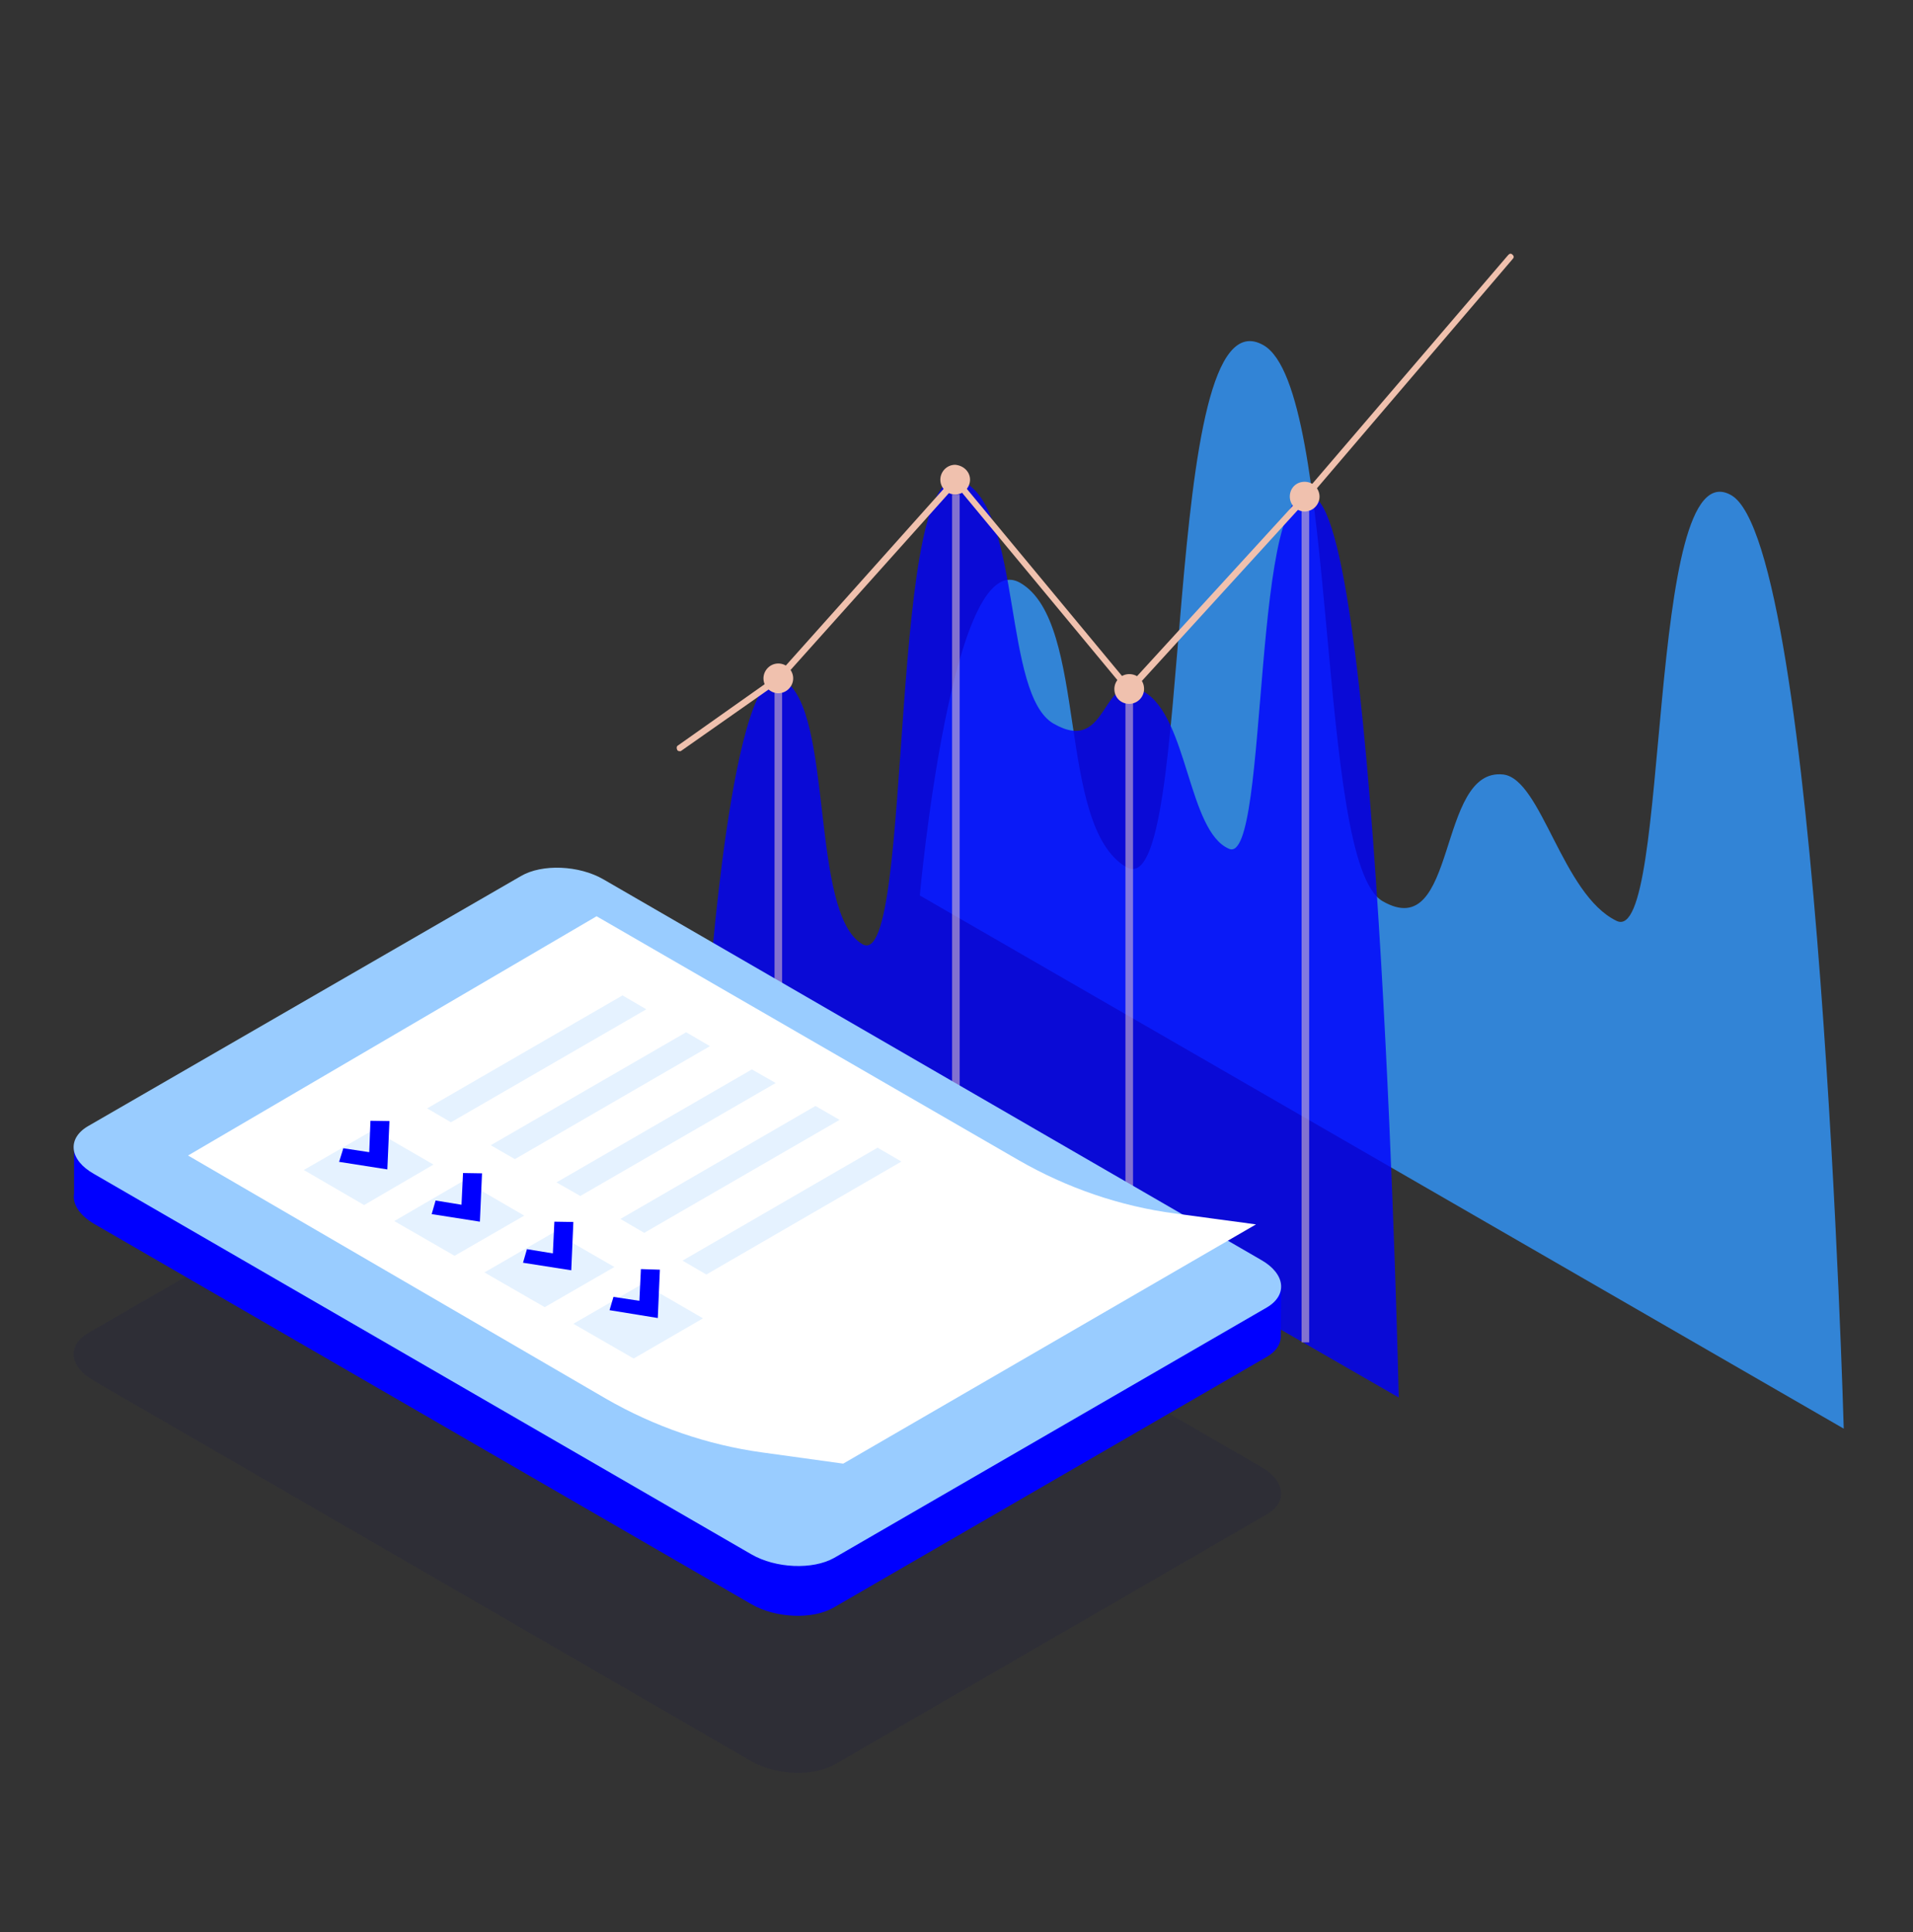<svg width="100" height="101" viewBox="0 0 100 101" fill="none" xmlns="http://www.w3.org/2000/svg">
<rect x="0" y="0" width="100" height="101" fill="#333333" stroke="none"/>
<g clip-path="url(#clip0_5294_2929)">
<path opacity="0.8" d="M48.082 46.812C48.082 46.812 49.746 28.402 53.334 30.472C56.921 32.542 55.183 43.189 58.881 45.333C62.542 47.44 60.545 14.871 66.055 18.051C70.012 20.343 68.755 45.074 72.268 47.108C76.225 49.4 75.078 40.084 78.591 40.49C80.588 40.749 81.661 46.775 84.508 48.143C87.356 49.511 85.988 23.3 90.499 25.888C95.085 28.513 96.379 74.686 96.379 74.686L48.082 46.812Z" fill="#3399FF"/>
<path opacity="0.8" d="M37.025 52.283C37.025 52.283 38.282 34.021 40.945 35.537C43.608 37.089 42.313 47.773 45.087 49.363C47.823 50.915 46.307 22.82 50.449 25.223C53.407 26.923 52.446 36.313 55.072 37.829C58.03 39.529 57.512 34.871 59.805 36.165C62.098 37.496 62.098 43.448 64.243 44.372C66.388 45.333 65.352 24.04 68.718 25.999C72.12 27.958 73.118 73.059 73.118 73.059L37.025 52.283Z" fill="#0000FF"/>
<path d="M41.463 35.463C41.463 35.869 41.13 36.239 40.686 36.239C40.279 36.239 39.909 35.906 39.909 35.463C39.909 35.056 40.242 34.686 40.686 34.686C41.13 34.686 41.463 35.056 41.463 35.463Z" fill="#F0C1AE"/>
<path d="M50.708 25.075C50.708 25.481 50.375 25.851 49.931 25.851C49.525 25.851 49.155 25.518 49.155 25.075C49.155 24.668 49.487 24.298 49.931 24.298C50.375 24.335 50.708 24.668 50.708 25.075Z" fill="#F0C1AE"/>
<path d="M59.805 36.017C59.805 36.424 59.472 36.794 59.029 36.794C58.585 36.794 58.252 36.461 58.252 36.017C58.252 35.611 58.585 35.241 59.029 35.241C59.472 35.241 59.805 35.574 59.805 36.017Z" fill="#F0C1AE"/>
<path d="M68.977 25.962C68.977 26.369 68.644 26.738 68.2 26.738C67.793 26.738 67.423 26.406 67.423 25.962C67.423 25.518 67.756 25.186 68.2 25.186C68.644 25.186 68.977 25.555 68.977 25.962Z" fill="#F0C1AE"/>
<path d="M35.509 39.27C35.472 39.27 35.398 39.233 35.398 39.197C35.361 39.123 35.361 39.012 35.435 38.975L40.612 35.315L49.857 24.964C49.894 24.927 49.931 24.927 49.968 24.927C50.005 24.927 50.042 24.964 50.079 25.001L59.029 35.795L68.089 25.888L78.85 13.319C78.924 13.245 78.998 13.245 79.072 13.319C79.146 13.393 79.146 13.467 79.072 13.541L68.311 26.147L59.14 36.202C59.103 36.239 59.066 36.239 59.029 36.239C58.992 36.239 58.955 36.202 58.918 36.165L49.968 25.37L40.834 35.574C40.834 35.574 40.834 35.574 40.797 35.611L35.583 39.27C35.546 39.27 35.546 39.27 35.509 39.27Z" fill="#F0C1AE"/>
<path opacity="0.5" d="M40.686 36.202V54.242" stroke="#FBD9CA" stroke-width="0.397" stroke-miterlimit="10"/>
<path opacity="0.5" d="M49.968 25.851V59.899" stroke="#FBD9CA" stroke-width="0.397" stroke-miterlimit="10"/>
<path opacity="0.5" d="M59.029 36.757V65.111" stroke="#FBD9CA" stroke-width="0.397" stroke-miterlimit="10"/>
<path opacity="0.5" d="M68.237 26.701V70.176" stroke="#FBD9CA" stroke-width="0.397" stroke-miterlimit="10"/>
<path opacity="0.3" d="M43.605 92.26L66.222 79.168C67.325 78.521 67.199 77.4 65.907 76.673L31.548 56.791C30.272 56.048 28.333 55.969 27.23 56.617L4.597 69.693C3.494 70.341 3.62 71.462 4.912 72.188L39.271 92.071C40.548 92.813 42.486 92.892 43.605 92.26Z" fill="#00005E" fill-opacity="0.3"/>
<path d="M66.979 67.403L63.369 66.977L31.548 48.563C30.272 47.821 28.333 47.742 27.23 48.389L6.741 60.249L3.872 59.902V62.397C3.778 62.934 4.14 63.518 4.912 63.976L39.271 83.859C40.548 84.601 42.486 84.68 43.59 84.033L66.206 70.941C66.679 70.672 66.931 70.309 66.947 69.93L66.979 67.403Z" fill="#0000FF"/>
<path d="M43.605 81.443L66.222 68.351C67.325 67.703 67.199 66.582 65.907 65.856L31.548 45.973C30.272 45.231 28.333 45.152 27.23 45.799L4.597 58.875C3.494 59.523 3.62 60.644 4.912 61.37L39.271 81.253C40.548 81.995 42.486 82.074 43.605 81.443Z" fill="#99CCFF"/>
<path d="M9.83 60.407L31.186 47.9L53.235 60.644C55.757 62.097 58.547 63.06 61.431 63.439L65.655 64.008L44.078 76.515L39.854 75.931C36.97 75.536 34.196 74.573 31.674 73.12L9.83 60.407Z" fill="white"/>
<path d="M33.786 52.764L23.573 58.67L22.328 57.944L32.541 52.037L33.786 52.764Z" fill="#E5F2FF"/>
<path d="M37.112 54.69L26.915 60.597L25.654 59.87L35.867 53.964L37.112 54.69Z" fill="#E5F2FF"/>
<path d="M40.548 56.617L30.335 62.523L29.09 61.813L39.303 55.906L40.548 56.617Z" fill="#E5F2FF"/>
<path d="M43.889 58.544L33.676 64.45L32.431 63.724L42.628 57.817L43.889 58.544Z" fill="#E5F2FF"/>
<path d="M47.12 60.723L36.923 66.629L35.678 65.903L45.875 59.997L47.12 60.723Z" fill="#E5F2FF"/>
<path d="M19.523 59.065L22.659 60.881L19.034 62.997L15.882 61.165L19.523 59.065Z" fill="#E5F2FF"/>
<path d="M24.251 61.718L27.403 63.55L23.762 65.65L20.61 63.834L24.251 61.718Z" fill="#E5F2FF"/>
<path d="M28.963 64.418L32.116 66.235L28.475 68.335L25.323 66.519L28.963 64.418Z" fill="#E5F2FF"/>
<path d="M33.613 67.103L36.749 68.919L33.124 71.02L29.972 69.204L33.613 67.103Z" fill="#E5F2FF"/>
<path d="M20.248 61.134L17.726 60.739L17.947 60.028L19.302 60.233L19.365 58.591L20.358 58.607L20.248 61.134Z" fill="#0000FF"/>
<path d="M25.086 63.866L22.565 63.471L22.77 62.76L24.125 62.981L24.204 61.323L25.197 61.339L25.086 63.866Z" fill="#0000FF"/>
<path d="M29.862 66.408L27.34 66.013L27.545 65.303L28.9 65.524L28.979 63.866L29.972 63.882L29.862 66.408Z" fill="#0000FF"/>
<path d="M34.385 68.903L31.863 68.493L32.068 67.798L33.424 68.003L33.502 66.345L34.495 66.377L34.385 68.903Z" fill="#0000FF"/>
</g>
<defs>
<clipPath id="clip0_5294_2929">
<rect width="100" height="100" fill="white" transform="translate(0 0.5)"/>
</clipPath>
</defs>
</svg>
